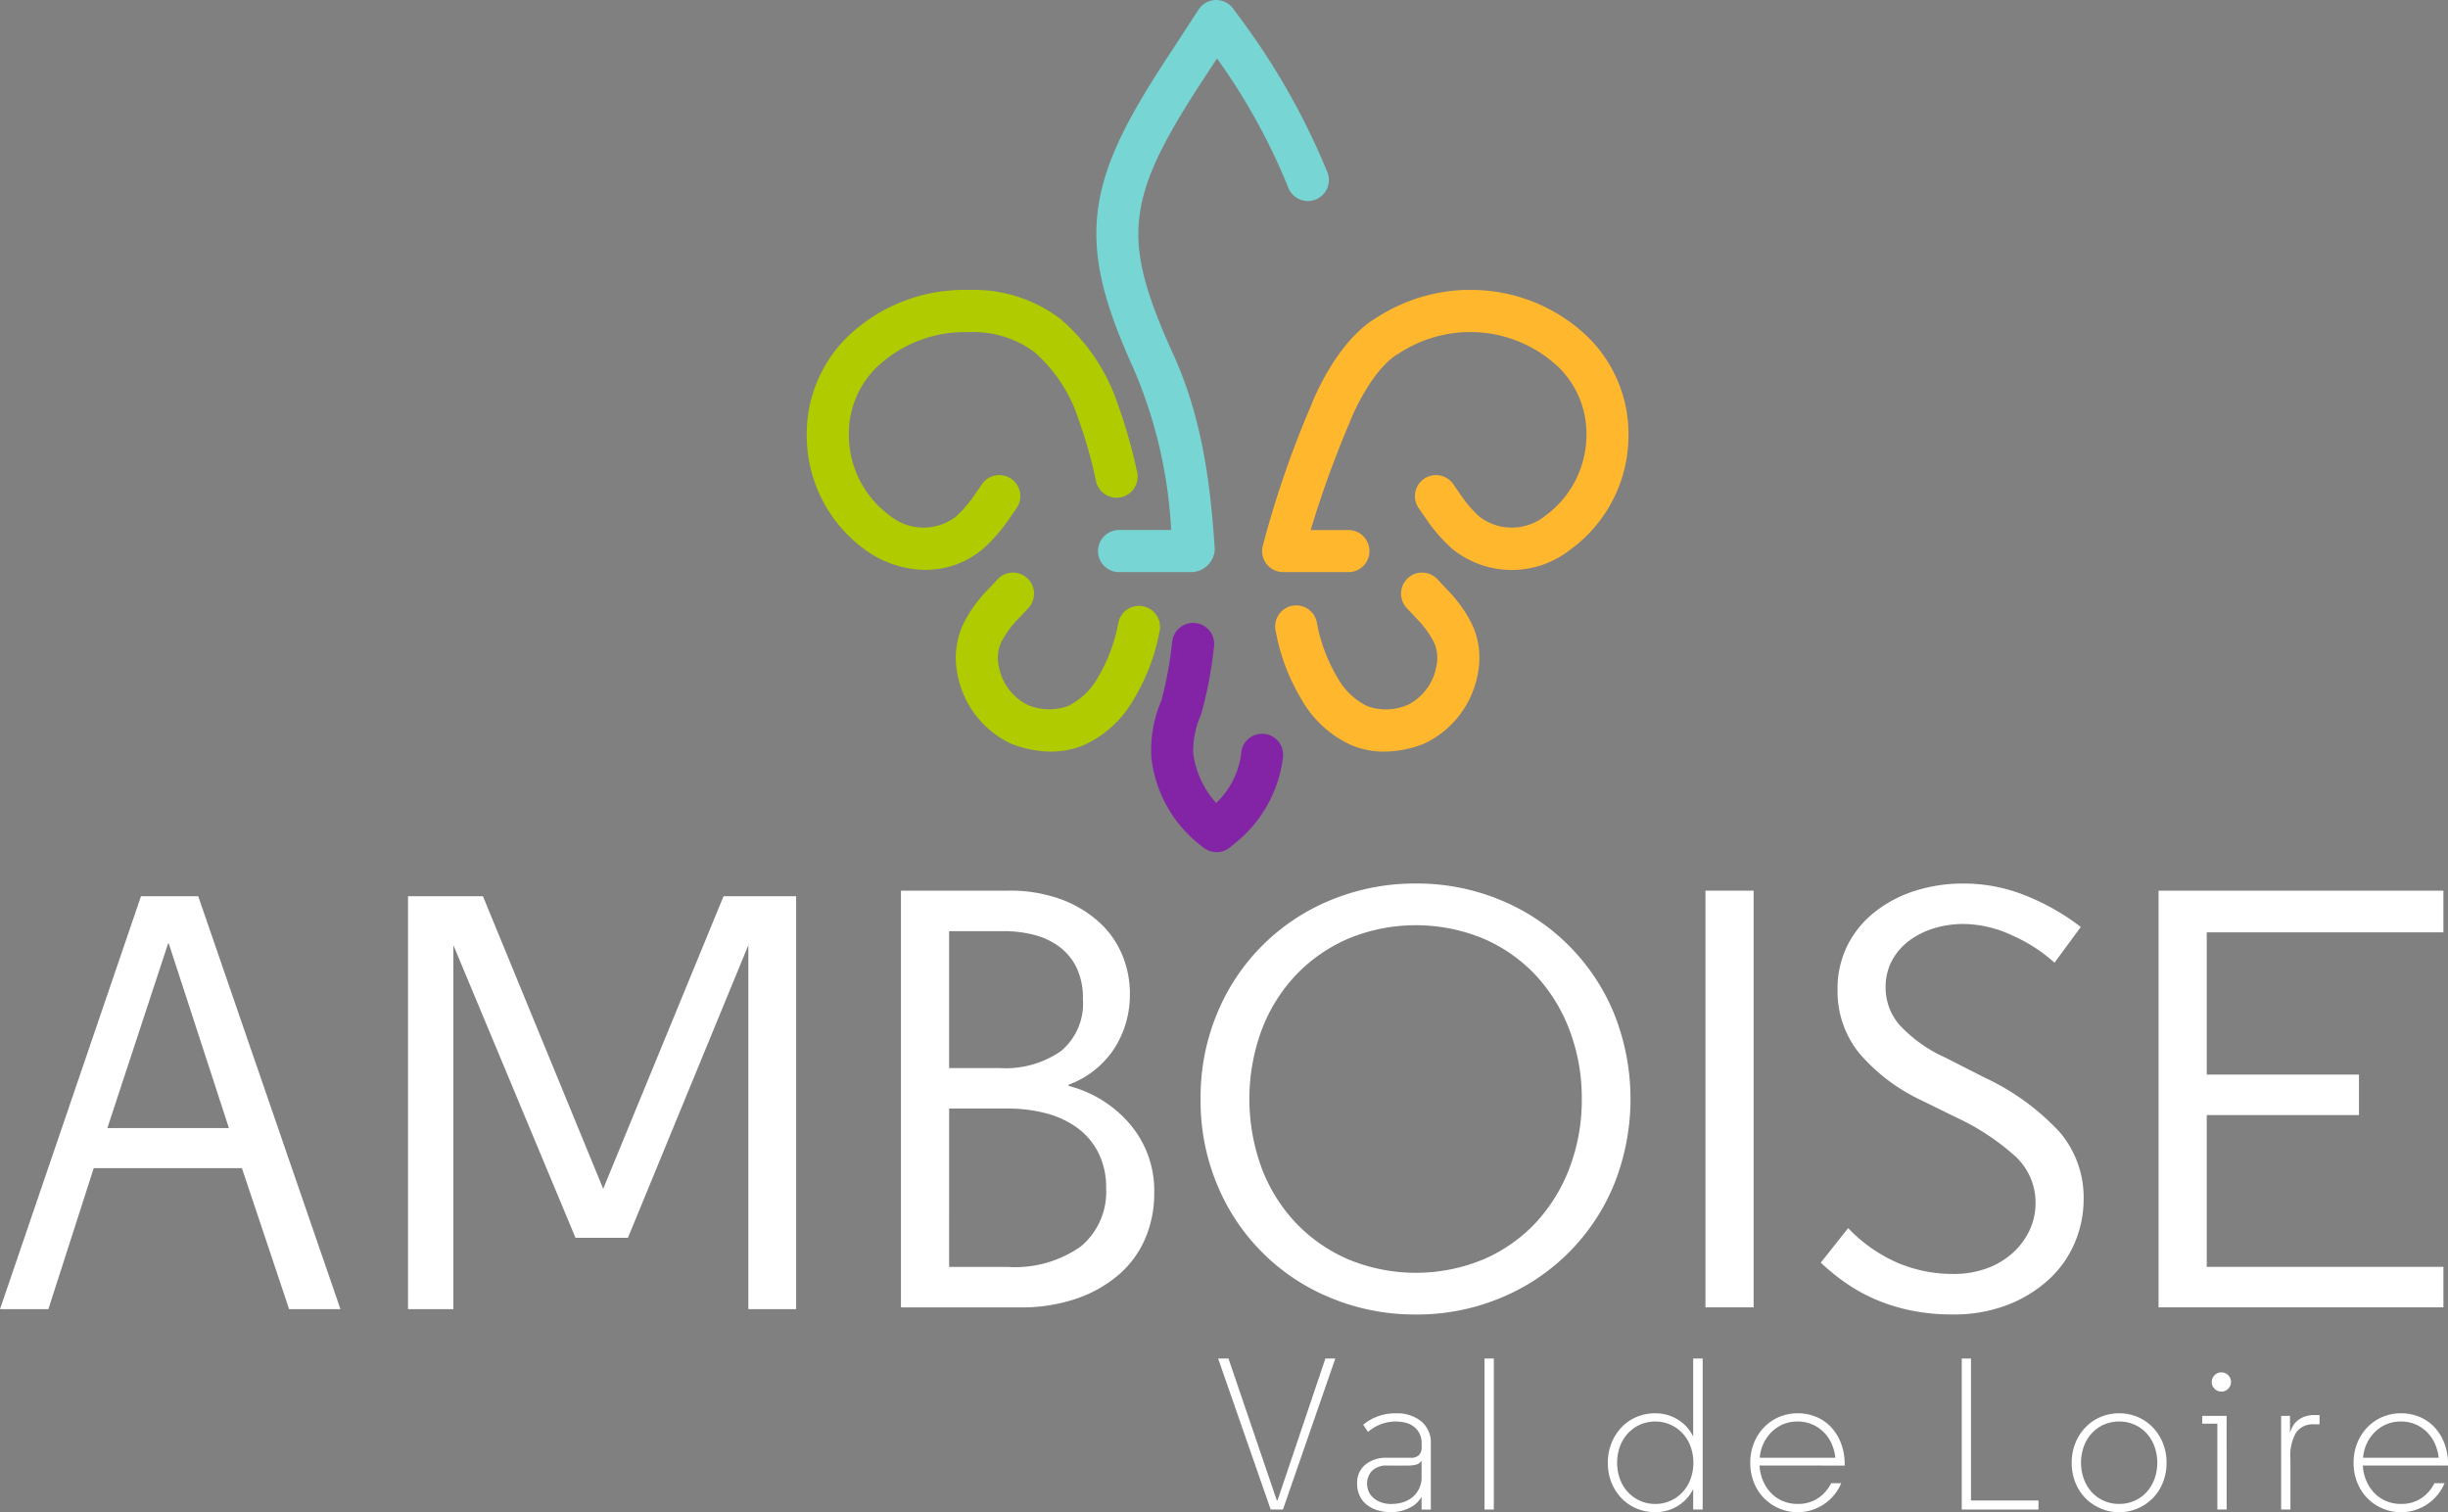 <?xml version="1.0" encoding="UTF-8"?>
<svg xmlns="http://www.w3.org/2000/svg" xmlns:xlink="http://www.w3.org/1999/xlink" id="logo-blanc-couleur" width="178.093" height="110" viewBox="0 0 178.093 110">
  <rect x="0" y="0" width="178.093" height="110" fill="#808080" stroke="none"/>
  <defs>
    <clipPath id="clip-path">
      <rect id="Rectangle_746" data-name="Rectangle 746" width="178.093" height="110" fill="none"></rect>
    </clipPath>
  </defs>
  <path id="Tracé_1" data-name="Tracé 1" d="M12.232,143.432h.043l4.378,13.434H7.811ZM10.257,140,0,170.041H3.519l3.3-10.258H17.6l3.433,10.258h3.735L14.42,140Z" transform="translate(0 -74.806)" fill="#fff"></path>
  <path id="Tracé_2" data-name="Tracé 2" d="M76.285,164.848,67.4,143.561v26.481H64.1V140h5.45L78.3,161.286,87.057,140h5.279v30.043H88.86V143.561L80.1,164.848Z" transform="translate(-34.417 -74.806)" fill="#fff"></path>
  <g id="Groupe_6" data-name="Groupe 6">
    <g id="Groupe_5" data-name="Groupe 5" clip-path="url(#clip-path)">
      <path id="Tracé_3" data-name="Tracé 3" d="M158.415,147.447a7.205,7.205,0,0,1-1.168,4.092,6.768,6.768,0,0,1-3.288,2.577v.087A8.725,8.725,0,0,1,158.436,157a7.455,7.455,0,0,1,1.752,5,8.266,8.266,0,0,1-.649,3.291,7.243,7.243,0,0,1-1.9,2.62,9.36,9.36,0,0,1-3.071,1.754,12.3,12.3,0,0,1-4.153.65h-8.652V140h7.787a10.76,10.76,0,0,1,3.915.649,8.473,8.473,0,0,1,2.768,1.689,6.68,6.68,0,0,1,1.644,2.381,7.253,7.253,0,0,1,.541,2.728m-13.152-4.5v9.96h3.72a7.064,7.064,0,0,0,4.413-1.234,4.484,4.484,0,0,0,1.6-3.789,5.061,5.061,0,0,0-.476-2.317,4.231,4.231,0,0,0-1.276-1.516,5.24,5.24,0,0,0-1.839-.845,8.706,8.706,0,0,0-2.12-.26Zm0,24.423h4.24a8.325,8.325,0,0,0,5.343-1.488,5.153,5.153,0,0,0,1.839-4.25,5.574,5.574,0,0,0-.563-2.567,5.076,5.076,0,0,0-1.535-1.812,6.751,6.751,0,0,0-2.271-1.057,10.742,10.742,0,0,0-2.768-.345h-4.283Z" transform="translate(-76.218 -75.209)" fill="#fff"></path>
      <path id="Tracé_4" data-name="Tracé 4" d="M188.917,154.552a15.846,15.846,0,0,1,1.233-6.3,15.083,15.083,0,0,1,8.327-8.206,15.948,15.948,0,0,1,6.1-1.169,15.784,15.784,0,0,1,6.078,1.169,15.14,15.14,0,0,1,8.306,8.206,16.721,16.721,0,0,1,0,12.6,15.138,15.138,0,0,1-8.306,8.206,15.776,15.776,0,0,1-6.078,1.169,15.94,15.94,0,0,1-6.1-1.169,15.08,15.08,0,0,1-8.327-8.206,15.839,15.839,0,0,1-1.233-6.3m27.731,0a13.885,13.885,0,0,0-.887-5,12.177,12.177,0,0,0-2.466-4.005,11.4,11.4,0,0,0-3.807-2.663,12.863,12.863,0,0,0-9.821,0,11.636,11.636,0,0,0-3.828,2.663,11.971,11.971,0,0,0-2.488,4.005,14.55,14.55,0,0,0,0,10,11.961,11.961,0,0,0,2.488,4.005,11.629,11.629,0,0,0,3.828,2.663,12.858,12.858,0,0,0,9.821,0,11.388,11.388,0,0,0,3.807-2.663,12.167,12.167,0,0,0,2.466-4.005,13.879,13.879,0,0,0,.887-5" transform="translate(-101.573 -74.605)" fill="#fff"></path>
      <rect id="Rectangle_744" data-name="Rectangle 744" width="3.504" height="30.313" transform="translate(124.073 64.79)" fill="#fff"></rect>
      <path id="Tracé_5" data-name="Tracé 5" d="M303.514,144.635a11.481,11.481,0,0,0-3.05-1.971,8.532,8.532,0,0,0-3.569-.845,7.293,7.293,0,0,0-2.1.3,5.906,5.906,0,0,0-1.817.889,4.408,4.408,0,0,0-1.276,1.453,4.078,4.078,0,0,0-.476,1.995,4.142,4.142,0,0,0,.995,2.69,10.22,10.22,0,0,0,3.331,2.385l2.9,1.474a17.523,17.523,0,0,1,5.451,3.969,7.346,7.346,0,0,1,1.73,4.878,8.08,8.08,0,0,1-.606,3.058,7.715,7.715,0,0,1-1.816,2.668,9.414,9.414,0,0,1-3.007,1.909,10.818,10.818,0,0,1-4.131.737,14.735,14.735,0,0,1-3.05-.3,13.276,13.276,0,0,1-2.575-.811,12.367,12.367,0,0,1-2.142-1.195,15.713,15.713,0,0,1-1.795-1.463l1.99-2.512a11.027,11.027,0,0,0,3.569,2.512,10.281,10.281,0,0,0,4.088.823,6.937,6.937,0,0,0,2.444-.412,5.675,5.675,0,0,0,1.882-1.127A5.179,5.179,0,0,0,301.7,164.1a4.638,4.638,0,0,0,.433-1.974,4.579,4.579,0,0,0-1.493-3.426,17.35,17.35,0,0,0-4.3-2.819l-2.466-1.214a13.483,13.483,0,0,1-4.586-3.47,7.152,7.152,0,0,1-1.557-4.6,7.009,7.009,0,0,1,.735-3.252,7.254,7.254,0,0,1,2.012-2.429,9.206,9.206,0,0,1,2.92-1.518,11.426,11.426,0,0,1,3.461-.52,12.008,12.008,0,0,1,4.759.96,16.455,16.455,0,0,1,3.807,2.2Z" transform="translate(-154.047 -74.605)" fill="#fff"></path>
      <path id="Tracé_6" data-name="Tracé 6" d="M360.382,143.03H343.164v10.35h11.075v2.945H343.164v11.042h17.218v2.945H339.659V140h20.722Z" transform="translate(-182.622 -75.208)" fill="#fff"></path>
      <path id="Tracé_7" data-name="Tracé 7" d="M191.676,213.54h.753l3.513,10.312H196l3.481-10.312h.721l-3.81,10.987H195.5Z" transform="translate(-103.057 -114.715)" fill="#fff"></path>
      <path id="Tracé_8" data-name="Tracé 8" d="M218.241,224.337a1.538,1.538,0,0,0-.156-.722,1.467,1.467,0,0,0-.413-.494,1.652,1.652,0,0,0-.6-.283,3.044,3.044,0,0,0-1.874.142,3.4,3.4,0,0,0-.859.526l-.345-.518a3.36,3.36,0,0,1,.907-.549,3.581,3.581,0,0,1,1.485-.282,2.776,2.776,0,0,1,1.828.581,2,2,0,0,1,.7,1.632v4.788h-.675v-.942a1.894,1.894,0,0,1-.893.824,3.007,3.007,0,0,1-1.333.306,3.3,3.3,0,0,1-.988-.142,2.325,2.325,0,0,1-.784-.408,1.819,1.819,0,0,1-.509-.652,2.02,2.02,0,0,1-.18-.871,1.7,1.7,0,0,1,.6-1.389,2.4,2.4,0,0,1,1.584-.495h1.694a.822.822,0,0,0,.627-.2.756.756,0,0,0,.188-.534Zm-2.155,4.41a2.649,2.649,0,0,0,.812-.125,2,2,0,0,0,.687-.375,1.857,1.857,0,0,0,.477-.617,1.881,1.881,0,0,0,.179-.835v-1.2a.678.678,0,0,1-.429.3,2.451,2.451,0,0,1-.554.063h-1.484a1.477,1.477,0,0,0-1.148.391,1.349,1.349,0,0,0-.351.936,1.509,1.509,0,0,0,.086.476,1.258,1.258,0,0,0,.3.476,1.671,1.671,0,0,0,.562.367,2.232,2.232,0,0,0,.867.148" transform="translate(-114.819 -119.344)" fill="#fff"></path>
      <rect id="Rectangle_745" data-name="Rectangle 745" width="0.675" height="10.987" transform="translate(108 98.825)" fill="#fff"></rect>
      <path id="Tracé_9" data-name="Tracé 9" d="M256.43,217.527a3.042,3.042,0,0,1,1.694.479,2.908,2.908,0,0,1,1.082,1.216V213.54h.69v10.987h-.69v-1.491a2.983,2.983,0,0,1-1.09,1.208,3.039,3.039,0,0,1-1.686.471,3.4,3.4,0,0,1-1.348-.267,3.287,3.287,0,0,1-1.09-.745,3.514,3.514,0,0,1-.729-1.138,3.815,3.815,0,0,1-.266-1.444,3.77,3.77,0,0,1,.266-1.428,3.6,3.6,0,0,1,.729-1.146,3.242,3.242,0,0,1,1.09-.753,3.407,3.407,0,0,1,1.348-.267m.016,6.592a2.642,2.642,0,0,0,1.121-.236,2.749,2.749,0,0,0,.878-.635,2.844,2.844,0,0,0,.572-.95,3.5,3.5,0,0,0,0-2.354,2.837,2.837,0,0,0-.572-.95,2.75,2.75,0,0,0-.878-.636,2.786,2.786,0,0,0-2.242,0,2.744,2.744,0,0,0-.878.636,2.835,2.835,0,0,0-.572.95,3.5,3.5,0,0,0,0,2.354,2.843,2.843,0,0,0,.572.95,2.743,2.743,0,0,0,.878.635,2.642,2.642,0,0,0,1.121.236" transform="translate(-136.026 -114.715)" fill="#fff"></path>
      <path id="Tracé_10" data-name="Tracé 10" d="M276.088,225.953a3.2,3.2,0,0,0,.251,1.107,2.953,2.953,0,0,0,.58.887,2.57,2.57,0,0,0,.854.588,2.729,2.729,0,0,0,1.09.212,2.6,2.6,0,0,0,1.466-.408,2.77,2.77,0,0,0,.964-1.1h.737a3.437,3.437,0,0,1-5.614,1.091,3.453,3.453,0,0,1-.737-1.138,3.814,3.814,0,0,1-.266-1.444,3.771,3.771,0,0,1,.266-1.429,3.536,3.536,0,0,1,.737-1.146,3.333,3.333,0,0,1,1.1-.753,3.411,3.411,0,0,1,1.349-.267,3.514,3.514,0,0,1,1.294.243,3.1,3.1,0,0,1,1.09.722A3.555,3.555,0,0,1,282,224.3a4.27,4.27,0,0,1,.282,1.609v.047Zm2.775-3.2a2.668,2.668,0,0,0-1.058.2,2.7,2.7,0,0,0-.839.558,2.871,2.871,0,0,0-.588.831,3,3,0,0,0-.275,1.044h5.5a3.391,3.391,0,0,0-.283-1.044,2.766,2.766,0,0,0-.58-.831,2.7,2.7,0,0,0-.839-.558,2.632,2.632,0,0,0-1.043-.2" transform="translate(-148.08 -119.344)" fill="#fff"></path>
      <path id="Tracé_11" data-name="Tracé 11" d="M308.687,224.527V213.54h.674v10.328h4.908v.659Z" transform="translate(-165.969 -114.715)" fill="#fff"></path>
      <path id="Tracé_12" data-name="Tracé 12" d="M329.433,222.155a3.411,3.411,0,0,1,1.349.267,3.333,3.333,0,0,1,1.1.753,3.535,3.535,0,0,1,.737,1.146,3.77,3.77,0,0,1,.267,1.428,3.814,3.814,0,0,1-.267,1.444,3.451,3.451,0,0,1-.737,1.138,3.443,3.443,0,0,1-4.892,0,3.452,3.452,0,0,1-.737-1.138,3.814,3.814,0,0,1-.266-1.444,3.77,3.77,0,0,1,.266-1.428,3.535,3.535,0,0,1,.737-1.146,3.333,3.333,0,0,1,1.1-.753,3.411,3.411,0,0,1,1.349-.267m0,6.592a2.7,2.7,0,0,0,1.129-.236,2.642,2.642,0,0,0,.878-.635,2.918,2.918,0,0,0,.564-.95,3.5,3.5,0,0,0,0-2.354,2.912,2.912,0,0,0-.564-.95,2.644,2.644,0,0,0-.878-.636,2.822,2.822,0,0,0-2.258,0,2.634,2.634,0,0,0-.878.636,2.906,2.906,0,0,0-.565.95,3.5,3.5,0,0,0,0,2.354,2.912,2.912,0,0,0,.565.95,2.633,2.633,0,0,0,.878.635,2.693,2.693,0,0,0,1.129.236" transform="translate(-175.269 -119.344)" fill="#fff"></path>
      <path id="Tracé_13" data-name="Tracé 13" d="M348.308,225.711h-.675v-6.247h-1.1V218.9h1.772Zm-1.082-9.276a.7.7,0,1,1,.2.486.665.665,0,0,1-.2-.486" transform="translate(-186.319 -115.899)" fill="#fff"></path>
      <path id="Tracé_14" data-name="Tracé 14" d="M361.74,223.1h-.408a1.5,1.5,0,0,0-1.278.572,3.308,3.308,0,0,0-.431,1.939V229.3h-.675v-6.812h.643v1.24a1.944,1.944,0,0,1,.2-.486,1.486,1.486,0,0,1,.353-.416,1.752,1.752,0,0,1,.525-.29,2.165,2.165,0,0,1,.729-.11h.165a1.131,1.131,0,0,1,.18.016Z" transform="translate(-192.993 -119.489)" fill="#fff"></path>
      <path id="Tracé_15" data-name="Tracé 15" d="M371.019,225.953a3.2,3.2,0,0,0,.251,1.107,2.955,2.955,0,0,0,.58.887,2.571,2.571,0,0,0,.854.588,2.729,2.729,0,0,0,1.09.212,2.6,2.6,0,0,0,1.466-.408,2.769,2.769,0,0,0,.965-1.1h.737a3.437,3.437,0,0,1-5.614,1.091,3.451,3.451,0,0,1-.737-1.138,3.814,3.814,0,0,1-.266-1.444,3.771,3.771,0,0,1,.266-1.429,3.535,3.535,0,0,1,.737-1.146,3.332,3.332,0,0,1,1.1-.753,3.411,3.411,0,0,1,1.349-.267,3.513,3.513,0,0,1,1.294.243,3.1,3.1,0,0,1,1.09.722,3.554,3.554,0,0,1,.753,1.177,4.27,4.27,0,0,1,.283,1.609v.047Zm2.775-3.2a2.667,2.667,0,0,0-1.058.2,2.7,2.7,0,0,0-.839.558,2.872,2.872,0,0,0-.588.831,3,3,0,0,0-.275,1.044h5.5a3.391,3.391,0,0,0-.283-1.044,2.765,2.765,0,0,0-.58-.831,2.7,2.7,0,0,0-.839-.558,2.632,2.632,0,0,0-1.043-.2" transform="translate(-199.12 -119.344)" fill="#fff"></path>
      <path id="Tracé_16" data-name="Tracé 16" d="M135.565,65.936a7.607,7.607,0,0,1-4.328-1.424,10.266,10.266,0,0,1-4.3-8.264,9.909,9.909,0,0,1,2.843-7.147,12.223,12.223,0,0,1,8.8-3.531c.1,0,.206,0,.308,0a10.391,10.391,0,0,1,6.488,2.1,13.917,13.917,0,0,1,4.185,6.2l.019.051a37.216,37.216,0,0,1,1.384,4.863,1.531,1.531,0,1,1-2.986.674,34.385,34.385,0,0,0-1.27-4.477l0-.007a11.013,11.013,0,0,0-3.212-4.887,7.459,7.459,0,0,0-4.651-1.449h-.246a9.315,9.315,0,0,0-6.625,2.606,6.774,6.774,0,0,0-1.974,4.95,7.293,7.293,0,0,0,2.988,5.8,3.879,3.879,0,0,0,4.812.06,8.955,8.955,0,0,0,1.311-1.521l.559-.811a1.531,1.531,0,1,1,2.519,1.74l-.552.8a11.871,11.871,0,0,1-1.866,2.135,6.457,6.457,0,0,1-4.2,1.538" transform="translate(-68.246 -24.48)" fill="#b0cc00"></path>
      <path id="Tracé_17" data-name="Tracé 17" d="M157.333,103.027a8.141,8.141,0,0,1-2.815-.541c-.04-.015-.09-.035-.129-.053a6.975,6.975,0,0,1-3.867-5.05c0-.016-.007-.032-.009-.049a5.826,5.826,0,0,1,.405-3.528,9.811,9.811,0,0,1,1.853-2.594l.674-.721a1.531,1.531,0,1,1,2.235,2.093l-.674.721a7.08,7.08,0,0,0-1.3,1.764,2.749,2.749,0,0,0-.183,1.716v0a3.9,3.9,0,0,0,2.086,2.835,4,4,0,0,0,2.933.1A4.97,4.97,0,0,0,160.7,97.7l.021-.033a12.094,12.094,0,0,0,1.389-3.436l.119-.58a1.53,1.53,0,1,1,3,.612l-.132.644c-.007.034-.017.072-.027.108A14.972,14.972,0,0,1,163.3,99.3l-.016.025a7.9,7.9,0,0,1-3.565,3.227,6.154,6.154,0,0,1-2.388.472" transform="translate(-80.867 -48.352)" fill="#b0cc00"></path>
      <path id="Tracé_18" data-name="Tracé 18" d="M185.872,114.582a1.526,1.526,0,0,1-.919-.307l-.245-.184a9.415,9.415,0,0,1-3.581-6.364,9.1,9.1,0,0,1,.722-4.16,27.416,27.416,0,0,0,.755-3.974l.042-.341a1.53,1.53,0,1,1,3.038.369l-.042.341a29.772,29.772,0,0,1-.905,4.621,6.544,6.544,0,0,0-.573,2.761,6.637,6.637,0,0,0,1.678,3.663,6.027,6.027,0,0,0,1.809-3.537,1.531,1.531,0,1,1,3.057.152,9.463,9.463,0,0,1-3.617,6.406l-.236.2a1.527,1.527,0,0,1-.982.357" transform="translate(-97.362 -52.594)" fill="#8324a6"></path>
      <path id="Tracé_19" data-name="Tracé 19" d="M204.876,66.1h-4.745a1.532,1.532,0,0,1-1.486-1.9,72.608,72.608,0,0,1,3.513-10.211c.244-.629,1.937-4.772,4.834-6.44a12.583,12.583,0,0,1,6.31-1.976c.1,0,.2,0,.307,0a12.223,12.223,0,0,1,8.8,3.531,9.906,9.906,0,0,1,2.843,7.147,10.268,10.268,0,0,1-4.3,8.264,6.867,6.867,0,0,1-8.528-.114,11.94,11.94,0,0,1-1.874-2.146l-.544-.79a1.531,1.531,0,1,1,2.519-1.74l.552.8a8.973,8.973,0,0,0,1.318,1.53,3.88,3.88,0,0,0,4.813-.06,7.3,7.3,0,0,0,2.987-5.8,6.773,6.773,0,0,0-1.974-4.95,9.318,9.318,0,0,0-6.628-2.606c-.08,0-.163,0-.245,0a9.61,9.61,0,0,0-4.829,1.569c-1.712.985-3.118,3.882-3.515,4.914-.008.022-.018.046-.027.068a74.791,74.791,0,0,0-2.843,7.848h2.743a1.532,1.532,0,0,1,0,3.064" transform="translate(-106.78 -24.481)" fill="#ffb72e"></path>
      <path id="Tracé_20" data-name="Tracé 20" d="M208.587,103.028a6.156,6.156,0,0,1-2.39-.472,7.89,7.89,0,0,1-3.56-3.219l-.012-.018a15.008,15.008,0,0,1-1.778-4.329c-.006-.025-.017-.068-.022-.093l-.131-.639a1.531,1.531,0,1,1,3-.61l.118.579a12.118,12.118,0,0,0,1.389,3.437l.016.024a4.974,4.974,0,0,0,2.157,2.039,4,4,0,0,0,2.932-.1,3.9,3.9,0,0,0,2.086-2.835v0a2.75,2.75,0,0,0-.183-1.718,7.1,7.1,0,0,0-1.3-1.764l-.673-.72a1.531,1.531,0,1,1,2.234-2.094l.674.721A9.821,9.821,0,0,1,215,93.806a5.828,5.828,0,0,1,.406,3.527c0,.018-.007.036-.01.053a6.989,6.989,0,0,1-3.881,5.054c-.04.018-.083.035-.121.049a8.115,8.115,0,0,1-2.805.538m5.31-5.955h0Z" transform="translate(-107.889 -48.352)" fill="#ffb72e"></path>
      <path id="Tracé_21" data-name="Tracé 21" d="M189.374,12.672c-.008-.026-.016-.052-.025-.077l-.018-.051a51.507,51.507,0,0,0-6.521-11.45L182.48.636A1.55,1.55,0,0,0,181.2,0a1.531,1.531,0,0,0-1.247.694L177.59,4.315c-2.8,4.288-4.614,7.666-5,11.256-.391,3.628.769,7.121,2.632,11.249l.023.049a34.107,34.107,0,0,1,2.71,11.685h-3.787a1.532,1.532,0,0,0,0,3.064h5.28a1.739,1.739,0,0,0,1.682-1.684c-.3-4.363-.82-9.428-3.118-14.375C176,21.1,175.354,18.482,175.632,15.9c.281-2.61,1.506-5.295,4.52-9.908l1.139-1.743a45.161,45.161,0,0,1,5.168,9.355,1.531,1.531,0,0,0,2.915-.932" transform="translate(-92.754 0.001)" fill="#77d5d4"></path>
    </g>
  </g>
</svg>
